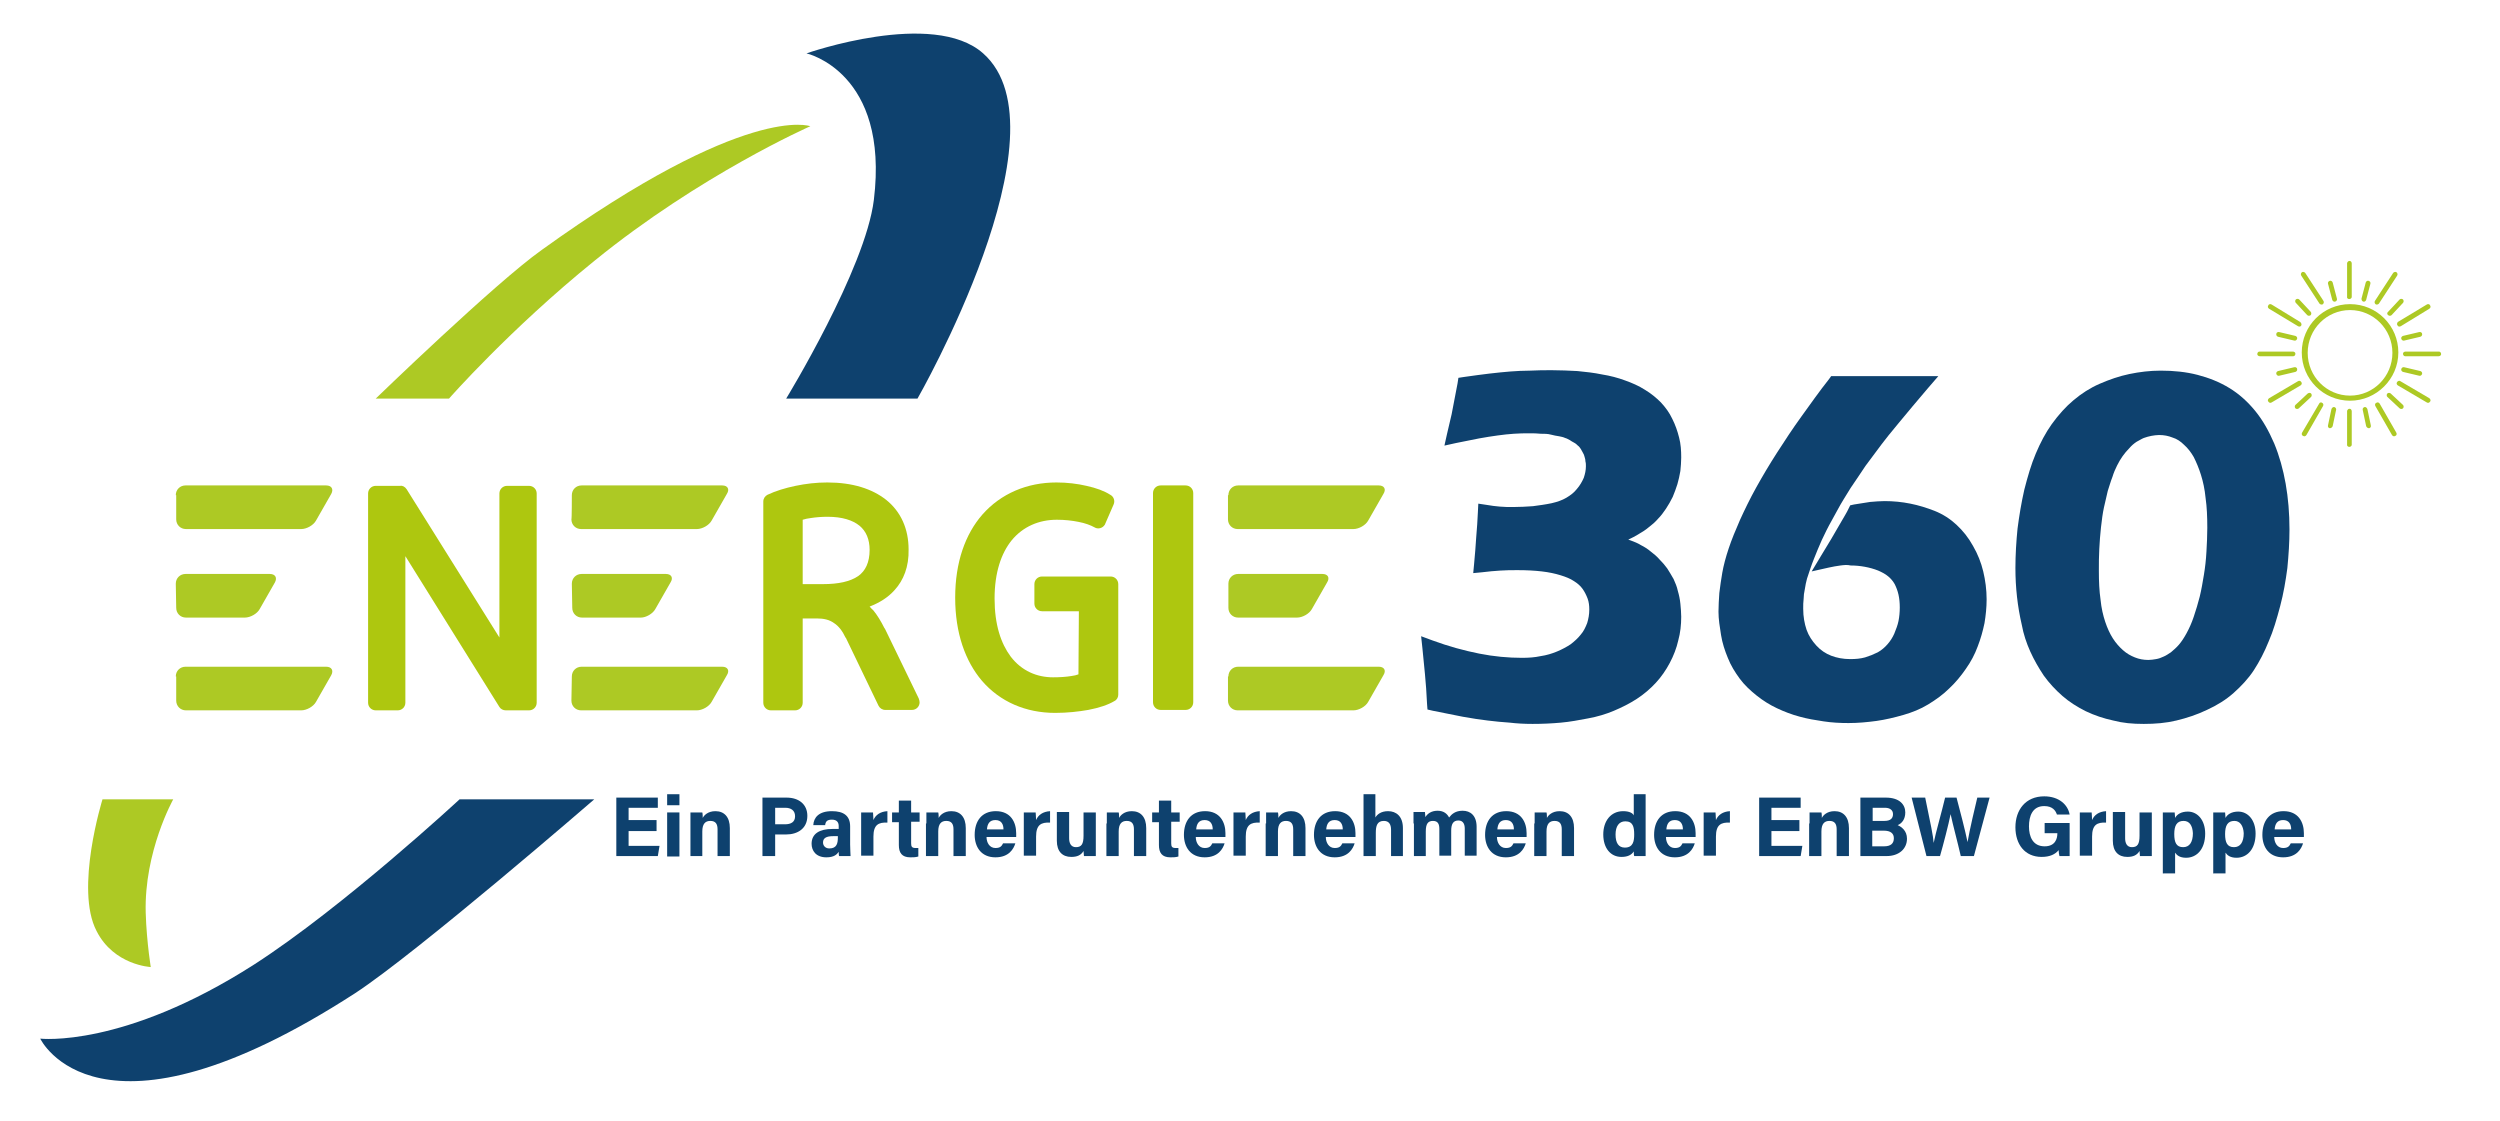 <?xml version="1.0" encoding="utf-8"?>
<!-- Generator: Adobe Illustrator 27.5.0, SVG Export Plug-In . SVG Version: 6.00 Build 0)  -->
<svg version="1.1" id="Ebene_1" xmlns="http://www.w3.org/2000/svg" xmlns:xlink="http://www.w3.org/1999/xlink" x="0px" y="0px"
	 viewBox="0 0 590.2 264.7" style="enable-background:new 0 0 590.2 264.7;" xml:space="preserve">
<style type="text/css">
	.st0{fill-rule:evenodd;clip-rule:evenodd;fill:#0E416E;}
	.st1{fill:#AEC70F;}
	.st2{fill:#C7D333;}
	.st3{fill-rule:evenodd;clip-rule:evenodd;fill:#309FDA;}
	.st4{fill:#0E416E;}
	.st5{fill:#ADC924;}
	.st6{enable-background:new    ;}
</style>
<path class="st0" d="M517.9,107.9c-0.7-1.2-1.4-2.1-2.3-2.9c-0.8-0.8-1.7-1.4-2.7-1.7c-1-0.4-2-0.6-3.2-0.6c-0.6,0-1.2,0.1-1.8,0.2
	c-0.6,0.1-1.2,0.3-1.8,0.5c-0.5,0.2-1.1,0.6-1.7,0.9c-0.6,0.4-1.2,0.9-1.7,1.5l0,0c-0.6,0.6-1.1,1.2-1.6,1.9l0,0
	c-0.5,0.7-0.9,1.4-1.3,2.2c-0.4,0.8-0.8,1.7-1.1,2.7c-0.4,1-0.7,2.1-1.1,3.3c-0.3,1.2-0.6,2.5-0.9,3.9c-0.3,1.4-0.5,2.9-0.7,4.7
	c-0.2,1.7-0.3,3.4-0.4,5.1c-0.1,1.7-0.1,3.4-0.1,5.2c0,2.5,0.1,4.7,0.4,6.8c0.2,2,0.6,3.7,1.1,5.2c0.5,1.5,1.1,2.8,1.8,3.9
	c0.7,1.1,1.5,2,2.4,2.8l0,0c0.9,0.8,1.8,1.3,2.8,1.7c1,0.4,2,0.6,3.2,0.6c0.6,0,1.2-0.1,1.8-0.2c0.6-0.1,1.2-0.3,1.8-0.6
	c0.5-0.2,1.1-0.6,1.7-1c0.6-0.5,1.3-1.1,1.9-1.8c0.6-0.7,1.2-1.6,1.8-2.7c0.6-1.1,1.2-2.4,1.7-3.9c0.5-1.5,1-3.1,1.4-4.7
	c0.4-1.6,0.7-3.4,1-5.2c0.3-1.8,0.5-3.6,0.6-5.5c0.1-1.8,0.2-3.7,0.2-5.6c0-2.6-0.1-4.9-0.4-7c-0.2-2.1-0.6-3.9-1.1-5.5
	C519.1,110.5,518.5,109.1,517.9,107.9 M489.5,94.5c1.9-1.6,3.9-2.9,6.2-3.9c2.3-1,4.6-1.8,7-2.3l0,0c2.4-0.5,4.9-0.8,7.4-0.8
	c3.1,0,6,0.3,8.7,1c2.7,0.7,5.2,1.7,7.5,3.1c2.3,1.4,4.3,3.2,6.1,5.4c1.8,2.2,3.2,4.7,4.5,7.7c1.2,2.9,2.1,6.1,2.7,9.5
	c0.6,3.4,0.9,7,0.9,10.8c0,3-0.2,6-0.5,9.1c-0.4,3-0.9,6-1.7,9c-0.8,3-1.6,5.8-2.7,8.3c-1,2.5-2.2,4.8-3.5,6.8c-1.3,2-3,3.8-4.8,5.4
	c-1.8,1.6-3.9,2.9-6.3,4c-2.3,1.1-4.7,1.9-7.2,2.5c-2.5,0.6-5,0.8-7.7,0.8s-4.9-0.2-7.2-0.8c-2.3-0.5-4.4-1.2-6.5-2.2
	c-2-1-3.9-2.2-5.5-3.6c-1.6-1.4-3.1-3-4.4-4.8c-1.2-1.8-2.3-3.7-3.2-5.7c-0.9-2-1.6-4.1-2-6.3l0,0c-1-4.3-1.5-8.8-1.5-13.4
	c0-3.1,0.2-6.3,0.5-9.3c0.4-3.1,0.9-6.1,1.6-9.2c0.8-3.1,1.6-5.9,2.7-8.5c1.1-2.6,2.3-4.9,3.8-7C486,97.9,487.7,96,489.5,94.5"/>
<path class="st0" d="M434.5,133.5c-0.9,0.1-1.8,0.3-2.8,0.5l-4,0.9l2.1-3.5c1.9-3.1,3.4-5.6,4.4-7.4c1.1-1.9,1.9-3.2,2.2-3.9
	l0.4-0.8l0.9-0.2c1.4-0.2,2.6-0.4,3.8-0.6c1.2-0.1,2.4-0.2,3.4-0.2c2.1,0,4.1,0.2,6.1,0.6c2,0.4,3.9,1,5.7,1.7
	c2,0.8,3.7,1.9,5.2,3.3c1.5,1.4,2.8,3,3.9,5c1.1,1.9,1.9,3.9,2.4,6c0.5,2.1,0.8,4.3,0.8,6.6c0,1.9-0.2,3.8-0.5,5.6
	c-0.4,1.9-0.9,3.7-1.6,5.5c-0.7,1.9-1.6,3.6-2.8,5.3c-1.1,1.6-2.4,3.2-3.9,4.6c-1.5,1.5-3.2,2.7-5,3.8s-3.8,1.9-5.9,2.5
	c-2.1,0.6-4.2,1.1-6.3,1.4c-2.2,0.3-4.4,0.5-6.6,0.5c-2,0-3.9-0.1-5.9-0.4s-3.8-0.6-5.6-1.1l0,0c-1.9-0.5-3.7-1.2-5.4-2
	c-1.7-0.8-3.3-1.8-4.8-3l0,0c-1.5-1.2-2.9-2.5-4-4c-1.1-1.5-2.1-3.1-2.8-4.9c-0.7-1.7-1.3-3.5-1.6-5.4s-0.6-3.7-0.6-5.5
	c0-1.4,0.1-2.8,0.2-4.4c0.2-1.6,0.4-3.1,0.7-4.8c0.3-1.7,0.8-3.6,1.5-5.7c0.7-2.1,1.6-4.3,2.7-6.8c1.1-2.4,2.3-4.9,3.8-7.6
	c1.5-2.7,3.1-5.4,4.9-8.2c1.8-2.8,3.7-5.7,5.8-8.6c2.1-2.9,4.2-5.9,6.5-8.8l0.5-0.7h25.3l-2.5,2.9c-2.5,2.9-4.8,5.7-6.8,8.1
	c-1.9,2.3-3.3,4-4.1,5.1c-1.3,1.7-2.5,3.4-3.8,5.1c-1.1,1.7-2.3,3.4-3.5,5.2c-1.1,1.8-2.2,3.5-3.1,5.2c-0.9,1.7-1.8,3.2-2.6,4.8
	c-0.8,1.6-1.5,3.1-2.1,4.6c-0.6,1.5-1.2,2.9-1.7,4.4l0,0c-0.3,0.8-0.5,1.6-0.8,2.4c-0.2,0.8-0.4,1.6-0.5,2.4l0,0
	c-0.2,0.9-0.3,1.7-0.3,2.4l0,0c-0.1,0.7-0.1,1.5-0.1,2.3c0,1.9,0.3,3.5,0.8,5c0.5,1.4,1.3,2.6,2.3,3.7c1,1.1,2.2,1.9,3.5,2.4
	c1.3,0.5,2.8,0.8,4.5,0.8c1.3,0,2.4-0.1,3.5-0.4c1-0.3,2-0.7,3-1.2l0,0c0.9-0.5,1.7-1.2,2.3-1.9c0.7-0.8,1.2-1.6,1.6-2.5
	c0.4-1,0.8-2,1-3s0.3-2.1,0.3-3.2s-0.1-2.1-0.3-3c-0.2-0.9-0.5-1.7-0.9-2.5c-0.4-0.7-0.9-1.3-1.5-1.8c-0.7-0.6-1.5-1-2.4-1.4
	c-1-0.4-2.1-0.7-3.2-0.9c-1.1-0.2-2.2-0.3-3.3-0.3C436.1,133.3,435.3,133.4,434.5,133.5"/>
<path class="st0" d="M356.4,170.6c-1.7-0.1-3.5-0.3-5.2-0.5c-1.7-0.2-3.7-0.5-5.9-0.9c-2.1-0.4-4.5-0.9-7-1.4l-1.3-0.3l-0.1-1.3
	c-0.1-2.5-0.3-4.9-0.5-7.1c-0.2-2.2-0.4-4.2-0.6-6.1l-0.3-2.8l2.7,1c3.8,1.4,7.5,2.4,11,3.1c3.5,0.7,6.9,1,10.1,1
	c1.6,0,3-0.1,4.4-0.4c1.4-0.2,2.7-0.6,3.9-1.1c1.2-0.5,2.3-1.1,3.2-1.7c0.9-0.7,1.7-1.4,2.4-2.3c0.7-0.8,1.1-1.7,1.5-2.7
	c0.3-1,0.5-2,0.5-3.2c0-0.9-0.1-1.8-0.4-2.6c-0.3-0.8-0.7-1.6-1.2-2.3c-0.5-0.7-1.2-1.3-2-1.8c-0.9-0.6-1.9-1-3.2-1.4l0,0
	c-1.3-0.4-2.7-0.7-4.4-0.9c-1.7-0.2-3.6-0.3-5.7-0.3c-1.4,0-2.8,0-4.1,0.1c-1.4,0.1-2.8,0.2-4.3,0.4l-2.1,0.2l0.2-2.1
	c0.2-2.3,0.4-4.4,0.5-6.3c0.2-2.1,0.3-4.1,0.4-6l0.1-2l2,0.3c1,0.2,2.1,0.3,3.1,0.4c1,0.1,2.1,0.1,3.1,0.1c1.6,0,3.2-0.1,4.7-0.2
	c1.5-0.2,3-0.4,4.4-0.7c1.3-0.3,2.5-0.7,3.5-1.3c1-0.6,1.8-1.2,2.5-2.1c0.7-0.8,1.2-1.7,1.6-2.6c0.3-0.9,0.5-1.8,0.5-2.7
	c0-0.4,0-0.8-0.1-1.1c0-0.4-0.1-0.8-0.2-1.1c-0.1-0.4-0.2-0.7-0.4-1c-0.2-0.3-0.3-0.6-0.5-0.9c-0.2-0.3-0.4-0.6-0.7-0.8
	c-0.2-0.2-0.5-0.5-0.9-0.7s-0.7-0.4-1-0.6c-0.4-0.2-0.7-0.4-1.1-0.5l0,0c-0.4-0.2-0.9-0.3-1.4-0.4c-0.6-0.1-1.3-0.2-2-0.4
	s-1.6-0.2-2.4-0.2c-0.8-0.1-1.6-0.1-2.6-0.1c-1.2,0-2.5,0-3.7,0.1c-1.2,0.1-2.5,0.2-3.8,0.4c-1.4,0.2-2.8,0.4-4.4,0.7
	c-1.6,0.3-3.4,0.7-5.5,1.1l-2.7,0.6l0.6-2.7l1.1-4.7l1.4-7.3l0.2-1.3l1.3-0.2c2.2-0.3,4.2-0.6,6-0.8c1.9-0.2,3.5-0.4,5-0.5
	c1.4-0.1,3-0.2,4.7-0.2c1.7-0.1,3.4-0.1,5.1-0.1c2,0,4,0.1,6,0.2c2,0.2,3.9,0.4,5.8,0.8c1.9,0.3,3.8,0.8,5.4,1.4
	c1.7,0.6,3.3,1.3,4.7,2.2c1.5,0.9,2.7,1.9,3.8,3c1.1,1.2,2,2.4,2.7,3.9l0,0c0.7,1.4,1.2,2.8,1.6,4.4c0.4,1.5,0.5,3.1,0.5,4.7
	c0,1.1-0.1,2.1-0.2,3.2l0,0c-0.2,1.1-0.4,2.1-0.7,3.1l0,0c-0.3,1-0.7,2-1.1,3c-0.5,1-1,1.9-1.6,2.8c-0.6,0.9-1.2,1.7-1.9,2.4
	c-0.7,0.8-1.4,1.4-2.2,2c-0.7,0.6-1.5,1.1-2.2,1.5c-0.8,0.5-1.5,0.9-2.2,1.2l-0.4,0.2c0.2,0.1,0.4,0.1,0.6,0.2
	c0.8,0.3,1.6,0.6,2.4,1.1c0.8,0.4,1.6,0.9,2.3,1.5c0.8,0.6,1.5,1.2,2.1,1.9c0.7,0.7,1.3,1.4,1.8,2.1c0.5,0.8,1,1.6,1.5,2.5
	c0.4,0.9,0.8,1.8,1,2.8c0.3,1,0.5,2,0.6,3c0.1,1.1,0.2,2.1,0.2,3.1c0,1.9-0.2,3.8-0.7,5.6c-0.4,1.8-1.1,3.6-2,5.3
	c-0.9,1.7-2,3.3-3.3,4.7c-1.3,1.4-2.8,2.7-4.5,3.8c-1.7,1.1-3.5,2-5.4,2.8c-1.9,0.8-3.9,1.4-6.1,1.8c-2.1,0.4-4.2,0.8-6.4,1
	c-2.2,0.2-4.4,0.3-6.7,0.3C359.8,170.9,358.1,170.8,356.4,170.6"/>
<path class="st1" d="M96,115.5l21.9,35v-34c0-1,0.8-1.8,1.8-1.8h5.2c1,0,1.8,0.8,1.8,1.8v49.4c0,1-0.8,1.8-1.8,1.8h-5.5
	c-0.6,0-1.2-0.3-1.5-0.8l-22.2-35.6v34.6c0,1-0.8,1.8-1.8,1.8h-5.2c-1,0-1.8-0.8-1.8-1.8v-49.4c0-1,0.8-1.8,1.8-1.8h5.8
	C95,114.6,95.6,114.9,96,115.5"/>
<path class="st1" d="M211.2,139.3c-1.6,1.8-3.6,3-5.9,3.9c0.3,0.3,0.5,0.6,0.8,0.8c1,1.2,1.9,2.7,2.7,4.3l0.1,0.1l8,16.5
	c0.1,0.3,0.2,0.6,0.2,0.9c0,1-0.8,1.8-1.8,1.8H209c-0.7,0-1.3-0.4-1.6-1l-7.7-16l-0.1-0.1c-0.7-1.5-1.6-2.7-2.7-3.4
	c-1.1-0.8-2.4-1.1-4.1-1.1h-3.3v19.9c0,1-0.8,1.8-1.8,1.8h-5.7c-1,0-1.8-0.8-1.8-1.8v-47.5l0,0c0-0.7,0.4-1.3,1-1.6
	c1.9-0.9,4.2-1.6,6.6-2.1c2.4-0.5,4.9-0.8,7.5-0.8c6,0,10.6,1.5,13.9,4.1c3.5,2.8,5.3,6.9,5.3,11.7
	C214.6,133.8,213.3,137,211.2,139.3 M189.6,137.9h4.7c3.6,0,6.4-0.6,8.3-1.9c1.7-1.2,2.7-3.2,2.7-6.2c0-2.4-0.8-4.4-2.4-5.7
	c-1.6-1.3-4.1-2.1-7.5-2.1c-1.4,0-2.7,0.1-4,0.3c-0.7,0.1-1.3,0.2-1.9,0.4V137.9z"/>
<path class="st1" d="M254.7,144.3h-8.7c-1,0-1.8-0.8-1.8-1.8v-4.6c0-1,0.8-1.8,1.8-1.8h16.2c1,0,1.8,0.8,1.8,1.8v26.1l0,0
	c0,0.6-0.3,1.2-0.9,1.5c-1.5,0.9-3.6,1.6-6.2,2.1c-2.3,0.4-4.9,0.7-7.8,0.7c-6.9,0-13-2.6-17.3-7.6c-3.9-4.6-6.3-11.2-6.3-19.6
	s2.4-15,6.4-19.6c4.4-5,10.6-7.6,17.5-7.6c2.5,0,5,0.3,7.1,0.8c2.3,0.5,4.2,1.2,5.6,2.1c0.8,0.4,1.2,1.4,0.8,2.3l-2,4.6l0,0
	c0,0,0,0.1-0.1,0.2c-0.5,0.8-1.6,1.1-2.4,0.6c-0.9-0.5-2.2-1-3.8-1.3c-1.5-0.3-3.2-0.5-5.1-0.5c-4.2,0-8,1.6-10.7,4.9
	c-2.4,3-4,7.5-4,13.7s1.5,10.6,3.8,13.7c2.6,3.4,6.2,4.9,10,4.9c1.6,0,3.1-0.1,4.3-0.3c0.7-0.1,1.2-0.2,1.7-0.4L254.7,144.3
	L254.7,144.3L254.7,144.3z"/>
<path class="st1" d="M279.9,167.6H274c-1,0-1.8-0.8-1.8-1.8v-49.4c0-1,0.8-1.8,1.8-1.8h5.9c1,0,1.8,0.8,1.8,1.8v49.4
	C281.7,166.8,280.9,167.6,279.9,167.6"/>
<path class="st2" d="M544.8,62.8c0,0.2,0,0.4,0,0.7v0.1C544.8,63.3,544.8,63.1,544.8,62.8L544.8,62.8L544.8,62.8z"/>
<path class="st3" d="M544.8,62.8L544.8,62.8L544.8,62.8L544.8,62.8L544.8,62.8L544.8,62.8z"/>
<path class="st4" d="M140.3,188.7h-31.8c0,0-27.4,25.4-48.5,39c-30.9,19.8-50.5,17.5-50.5,17.5s13.5,28.6,74.3-10.7
	C98.5,224.9,140.3,188.7,140.3,188.7"/>
<path class="st4" d="M185.6,94.1h31c0,0,36.2-63.2,15.5-81.5c-11.8-10.5-41.7,0-41.7,0S210,17,206.3,47.2
	C204.3,63.5,185.6,94.1,185.6,94.1"/>
<path class="st5" d="M24.2,188.7h16.7c0,0-6.9,12.3-6.5,26.8c0.2,7.1,1.4,14.2,1.2,12.8c0,0-8.7-0.4-12.8-8.5
	C17.6,209.9,24.2,188.7,24.2,188.7"/>
<path class="st5" d="M88.7,94.1H106c0,0,14.3-16.3,34.3-32.5c25.1-20.4,51-31.8,51-31.8s-14.9-5.7-63.4,29.2
	C116.9,66.8,88.7,94.1,88.7,94.1"/>
<path class="st5" d="M41.5,116.9c0-1.3,1-2.3,2.3-2.3h33.2c1.3,0,1.8,0.9,1.2,2l-3.6,6.3c-0.6,1.1-2.2,2-3.5,2H43.9
	c-1.3,0-2.3-1-2.3-2.3V116.9z"/>
<path class="st5" d="M41.5,159.7c0-1.3,1-2.3,2.3-2.3h33.2c1.3,0,1.8,0.9,1.2,2l-3.6,6.3c-0.6,1.1-2.2,2-3.5,2H43.9
	c-1.3,0-2.3-1-2.3-2.3V159.7L41.5,159.7z"/>
<path class="st5" d="M41.5,137.8c0-1.3,1-2.3,2.3-2.3h19.9c1.3,0,1.8,0.9,1.2,2l-3.6,6.3c-0.6,1.1-2.2,2-3.5,2H43.9
	c-1.3,0-2.3-1-2.3-2.3L41.5,137.8L41.5,137.8L41.5,137.8z"/>
<path class="st5" d="M135,116.9c0-1.3,1-2.3,2.3-2.3h33.2c1.3,0,1.8,0.9,1.1,2l-3.6,6.3c-0.6,1.1-2.2,2-3.5,2h-27.3
	c-1.3,0-2.3-1-2.3-2.3C135,122.6,135,116.9,135,116.9z"/>
<path class="st5" d="M135,159.7c0-1.3,1-2.3,2.3-2.3h33.2c1.3,0,1.8,0.9,1.1,2l-3.6,6.3c-0.6,1.1-2.2,2-3.5,2h-27.3
	c-1.3,0-2.3-1-2.3-2.3L135,159.7L135,159.7z"/>
<path class="st5" d="M135,137.8c0-1.3,1-2.3,2.3-2.3h19.9c1.3,0,1.8,0.9,1.1,2l-3.6,6.3c-0.6,1.1-2.2,2-3.4,2h-13.9
	c-1.3,0-2.3-1-2.3-2.3L135,137.8L135,137.8L135,137.8z"/>
<path class="st5" d="M290,116.9c0-1.3,1-2.3,2.3-2.3h33.2c1.3,0,1.8,0.9,1.1,2l-3.6,6.3c-0.6,1.1-2.2,2-3.5,2h-27.3
	c-1.3,0-2.3-1-2.3-2.3V116.9z"/>
<path class="st5" d="M290,159.7c0-1.3,1-2.3,2.3-2.3h33.2c1.3,0,1.8,0.9,1.1,2l-3.6,6.3c-0.6,1.1-2.2,2-3.5,2h-27.3
	c-1.3,0-2.3-1-2.3-2.3V159.7L290,159.7z"/>
<path class="st5" d="M290,137.8c0-1.3,1-2.3,2.3-2.3h19.9c1.3,0,1.8,0.9,1.1,2l-3.6,6.3c-0.6,1.1-2.2,2-3.5,2h-13.9
	c-1.3,0-2.3-1-2.3-2.3L290,137.8L290,137.8z"/>
<path class="st5" d="M554.8,94.6c-6.3,0-11.4-5.1-11.4-11.4s5.1-11.4,11.4-11.4s11.4,5.1,11.4,11.4S561,94.6,554.8,94.6 M554.8,73.2
	c-5.5,0-10,4.5-10,10.1s4.5,10.1,10,10.1s10-4.5,10-10.1S560.3,73.2,554.8,73.2"/>
<path class="st5" d="M557.9,71.2c0.3,0.1,0.6-0.1,0.7-0.4l1-3.8c0.1-0.3-0.1-0.6-0.4-0.7c-0.3-0.1-0.6,0.1-0.7,0.4l-1,3.8
	C557.5,70.8,557.6,71.1,557.9,71.2"/>
<path class="st5" d="M563.8,74.4c0.2,0.2,0.6,0.2,0.8,0l2.7-2.9c0.2-0.2,0.2-0.6,0-0.8s-0.6-0.2-0.8,0l-2.7,2.9
	C563.5,73.8,563.5,74.2,563.8,74.4"/>
<path class="st5" d="M566.9,80c0.1,0.3,0.4,0.5,0.7,0.4l3.8-0.9c0.3-0.1,0.5-0.4,0.4-0.7c0-0.3-0.4-0.5-0.7-0.4l-3.8,0.9
	C567,79.4,566.8,79.7,566.9,80"/>
<path class="st5" d="M566.9,87.1c-0.1,0.3,0.1,0.6,0.4,0.7l3.8,0.9c0.3,0.1,0.6-0.1,0.7-0.4c0.1-0.3-0.1-0.6-0.4-0.7l-3.8-0.9
	C567.3,86.6,567,86.8,566.9,87.1"/>
<path class="st5" d="M563.6,92.9c-0.2,0.2-0.2,0.6,0,0.8l2.9,2.7c0.2,0.2,0.6,0.2,0.8,0c0.2-0.2,0.2-0.6,0-0.8l-2.9-2.7
	C564.2,92.7,563.8,92.7,563.6,92.9"/>
<path class="st5" d="M558.2,96.1c-0.3,0.1-0.5,0.4-0.4,0.7l0.8,3.8c0.1,0.3,0.4,0.5,0.7,0.5c0.3-0.1,0.5-0.3,0.4-0.7l-0.8-3.8
	C558.8,96.3,558.5,96,558.2,96.1"/>
<path class="st5" d="M554.6,70.6c0.3,0,0.6-0.2,0.6-0.5l0-7.9c0-0.3-0.2-0.6-0.5-0.6s-0.5,0.2-0.6,0.5l0,7.9
	C554,70.4,554.3,70.6,554.6,70.6"/>
<path class="st5" d="M554.6,105.5c0.3,0,0.6-0.2,0.6-0.5l0-7.9c0-0.3-0.2-0.6-0.5-0.6c-0.3,0-0.5,0.2-0.6,0.5l0,7.9
	C554,105.2,554.3,105.5,554.6,105.5"/>
<path class="st5" d="M560.8,71.8c0.2,0.2,0.6,0.1,0.8-0.1l4.3-6.6c0.2-0.3,0.1-0.6-0.1-0.8c-0.2-0.2-0.6-0.1-0.8,0.1l-4.3,6.6
	C560.5,71.3,560.6,71.6,560.8,71.8"/>
<path class="st5" d="M566,76.8c0.1,0.3,0.5,0.4,0.8,0.2l6.7-4.1c0.3-0.2,0.4-0.5,0.2-0.8c-0.1-0.3-0.5-0.4-0.8-0.2l-6.8,4.1
	C565.9,76.2,565.8,76.6,566,76.8"/>
<path class="st5" d="M567.3,83.5c0,0.3,0.2,0.6,0.5,0.6h7.9c0.3,0,0.6-0.2,0.6-0.5c0-0.3-0.2-0.6-0.5-0.6h-7.9
	C567.6,83,567.3,83.2,567.3,83.5"/>
<path class="st5" d="M565.9,90.2c-0.2,0.3-0.1,0.6,0.2,0.8l6.8,4c0.3,0.2,0.6,0.1,0.8-0.2c0.2-0.2,0.1-0.6-0.2-0.8l-6.8-4
	C566.5,89.8,566.1,89.9,565.9,90.2"/>
<path class="st5" d="M561,95.1c-0.3,0.1-0.4,0.5-0.2,0.8l3.9,6.8c0.2,0.3,0.5,0.4,0.8,0.2c0.3-0.1,0.4-0.5,0.2-0.8l-3.9-6.8
	C561.6,95,561.3,94.9,561,95.1"/>
<path class="st5" d="M551.3,71.2c-0.3,0.1-0.6-0.1-0.7-0.4l-1-3.8c-0.1-0.3,0.1-0.6,0.4-0.7c0.3-0.1,0.6,0.1,0.7,0.4l1,3.8
	C551.8,70.8,551.6,71.1,551.3,71.2"/>
<path class="st5" d="M545.5,74.4c-0.2,0.2-0.6,0.2-0.8,0l-2.7-2.9c-0.2-0.2-0.2-0.6,0-0.8s0.6-0.2,0.8,0l2.7,2.9
	C545.7,73.8,545.7,74.2,545.5,74.4"/>
<path class="st5" d="M542.3,80c-0.1,0.3-0.4,0.5-0.7,0.4l-3.8-0.9c-0.3-0.1-0.5-0.4-0.4-0.7c0-0.3,0.4-0.5,0.7-0.4l3.8,0.9
	C542.2,79.4,542.4,79.7,542.3,80"/>
<path class="st5" d="M542.3,87.1c0.1,0.3-0.1,0.6-0.4,0.7l-3.8,0.9c-0.3,0.1-0.6-0.1-0.7-0.4c-0.1-0.3,0.1-0.6,0.4-0.7l3.8-0.9
	C541.9,86.6,542.3,86.8,542.3,87.1"/>
<path class="st5" d="M545.6,92.9c0.2,0.2,0.2,0.6,0,0.8l-2.9,2.7c-0.2,0.2-0.6,0.2-0.8,0c-0.2-0.2-0.2-0.6,0-0.8l2.9-2.7
	C545.1,92.7,545.4,92.7,545.6,92.9"/>
<path class="st5" d="M551.1,96.1c0.3,0.1,0.5,0.4,0.4,0.7l-0.8,3.8c-0.1,0.3-0.4,0.5-0.7,0.5c-0.3-0.1-0.5-0.3-0.4-0.7l0.8-3.8
	C550.5,96.3,550.8,96,551.1,96.1"/>
<path class="st5" d="M548.4,71.8c-0.2,0.2-0.6,0.1-0.8-0.1l-4.3-6.6c-0.2-0.3-0.1-0.6,0.1-0.8c0.2-0.2,0.6-0.1,0.8,0.1l4.3,6.6
	C548.7,71.3,548.6,71.6,548.4,71.8"/>
<path class="st5" d="M543.3,76.8c-0.1,0.3-0.5,0.4-0.8,0.2l-6.8-4.1c-0.3-0.2-0.4-0.5-0.2-0.8c0.1-0.3,0.5-0.4,0.8-0.2l6.7,4.1
	C543.3,76.2,543.4,76.6,543.3,76.8"/>
<path class="st5" d="M541.9,83.5c0,0.3-0.2,0.6-0.5,0.6h-7.9c-0.3,0-0.6-0.2-0.6-0.5c0-0.3,0.2-0.6,0.5-0.6h7.9
	C541.6,83,541.9,83.2,541.9,83.5"/>
<path class="st5" d="M543.3,90.2c0.2,0.3,0.1,0.6-0.2,0.8l-6.8,4c-0.3,0.2-0.6,0.1-0.8-0.2c-0.2-0.2-0.1-0.6,0.2-0.8l6.8-4
	C542.8,89.8,543.1,89.9,543.3,90.2"/>
<path class="st5" d="M548.2,95.1c0.3,0.1,0.4,0.5,0.2,0.8l-3.9,6.8c-0.2,0.3-0.5,0.4-0.8,0.2c-0.3-0.1-0.4-0.5-0.2-0.8l4-6.8
	C547.6,95,548,94.9,548.2,95.1"/>
<g class="st6">
	<path class="st4" d="M155,196.2h-6.6v3.5h7.3l-0.4,2.4h-9.8v-13.8h9.8v2.4h-6.9v2.9h6.6V196.2z"/>
</g>
<g class="st6">
	<path class="st4" d="M157.5,190.1v-2.6h2.9v2.6H157.5z M157.5,191.8h2.9v10.4h-2.9V191.8z"/>
	<path class="st4" d="M163,194.4c0-0.9,0-1.8,0-2.6h2.8c0.1,0.3,0.1,1,0.1,1.3c0.3-0.6,1.2-1.6,3-1.6c2.1,0,3.4,1.4,3.4,4v6.6h-2.9
		v-6.3c0-1.2-0.4-2-1.7-2c-1.2,0-1.9,0.7-1.9,2.5v5.8H163V194.4z"/>
</g>
<g class="st6">
	<path class="st4" d="M180,188.3h5.7c2.9,0,4.9,1.6,4.9,4.3c0,3-2.3,4.4-5,4.4H183v5.1h-3V188.3z M183,194.6h2.3
		c1.4,0,2.4-0.5,2.4-1.9c0-1.4-1-2-2.3-2H183V194.6z"/>
</g>
<g class="st6">
	<path class="st4" d="M200.7,199.4c0,1,0.1,2.4,0.1,2.7h-2.7c-0.1-0.2-0.1-0.8-0.1-1c-0.4,0.6-1.1,1.3-2.9,1.3
		c-2.5,0-3.5-1.6-3.5-3.2c0-2.4,1.9-3.5,4.9-3.5h1.5V195c0-0.7-0.3-1.5-1.6-1.5c-1.2,0-1.5,0.5-1.6,1.3H192c0.1-1.8,1.3-3.3,4.4-3.3
		c2.8,0,4.3,1.1,4.3,3.6V199.4z M197.9,197.4h-1.2c-1.7,0-2.4,0.5-2.4,1.5c0,0.7,0.5,1.4,1.5,1.4c1.8,0,2-1.3,2-2.6V197.4z"/>
</g>
<g class="st6">
	<path class="st4" d="M203.3,194.6c0-1,0-1.9,0-2.8h2.8c0,0.2,0.1,1.3,0.1,1.8c0.5-1.2,1.6-2,3.3-2.1v2.7c-2.1-0.1-3.3,0.5-3.3,3.3
		v4.5h-2.9V194.6z"/>
</g>
<g class="st6">
	<path class="st4" d="M210.6,191.8h1.6v-2.8h2.9v2.8h2v2.2h-2v5.1c0,0.8,0.2,1.1,1.1,1.1c0.2,0,0.4,0,0.6,0v2
		c-0.6,0.2-1.3,0.2-1.9,0.2c-2,0-2.7-1.1-2.7-2.9v-5.4h-1.6V191.8z"/>
</g>
<g class="st6">
	<path class="st4" d="M218.7,194.4c0-0.9,0-1.8,0-2.6h2.8c0.1,0.3,0.1,1,0.1,1.3c0.3-0.6,1.2-1.6,3-1.6c2.1,0,3.4,1.4,3.4,4v6.6
		h-2.9v-6.3c0-1.2-0.4-2-1.7-2c-1.2,0-1.9,0.7-1.9,2.5v5.8h-2.9V194.4z"/>
</g>
<g class="st6">
	<path class="st4" d="M232.9,197.6c0,1.3,0.7,2.6,2.1,2.6c1.2,0,1.5-0.5,1.8-1.1h2.9c-0.4,1.3-1.5,3.3-4.7,3.3
		c-3.4,0-4.9-2.5-4.9-5.3c0-3.3,1.7-5.6,5-5.6c3.5,0,4.8,2.6,4.8,5.2c0,0.4,0,0.6,0,0.9H232.9z M236.9,195.8c0-1.2-0.5-2.2-1.9-2.2
		c-1.4,0-1.9,0.9-2,2.2H236.9z"/>
</g>
<g class="st6">
	<path class="st4" d="M241.7,194.6c0-1,0-1.9,0-2.8h2.8c0,0.2,0.1,1.3,0.1,1.8c0.5-1.2,1.6-2,3.3-2.1v2.7c-2.1-0.1-3.3,0.5-3.3,3.3
		v4.5h-2.9V194.6z"/>
</g>
<g class="st6">
	<path class="st4" d="M258.7,199.1c0,1,0,2.1,0,3h-2.8c0-0.3-0.1-0.8-0.1-1.2c-0.6,1-1.5,1.4-2.9,1.4c-2.1,0-3.4-1.3-3.4-3.8v-6.8
		h2.9v6.2c0,1.1,0.4,2.1,1.6,2.1c1.3,0,1.8-0.7,1.8-2.7v-5.5h2.9V199.1z"/>
</g>
<g class="st6">
	<path class="st4" d="M261.3,194.4c0-0.9,0-1.8,0-2.6h2.8c0.1,0.3,0.1,1,0.1,1.3c0.3-0.6,1.2-1.6,3-1.6c2.1,0,3.4,1.4,3.4,4v6.6
		h-2.9v-6.3c0-1.2-0.4-2-1.7-2c-1.2,0-1.9,0.7-1.9,2.5v5.8h-2.9V194.4z"/>
	<path class="st4" d="M272,191.8h1.6v-2.8h2.9v2.8h2v2.2h-2v5.1c0,0.8,0.2,1.1,1.1,1.1c0.2,0,0.4,0,0.6,0v2
		c-0.6,0.2-1.3,0.2-1.9,0.2c-2,0-2.7-1.1-2.7-2.9v-5.4H272V191.8z"/>
</g>
<g class="st6">
	<path class="st4" d="M282.3,197.6c0,1.3,0.7,2.6,2.1,2.6c1.2,0,1.5-0.5,1.8-1.1h2.9c-0.4,1.3-1.5,3.3-4.7,3.3
		c-3.4,0-4.9-2.5-4.9-5.3c0-3.3,1.7-5.6,5-5.6c3.5,0,4.8,2.6,4.8,5.2c0,0.4,0,0.6,0,0.9H282.3z M286.3,195.8c0-1.2-0.5-2.2-1.9-2.2
		c-1.4,0-1.9,0.9-2,2.2H286.3z"/>
</g>
<g class="st6">
	<path class="st4" d="M291.2,194.6c0-1,0-1.9,0-2.8h2.8c0,0.2,0.1,1.3,0.1,1.8c0.5-1.2,1.6-2,3.3-2.1v2.7c-2.1-0.1-3.3,0.5-3.3,3.3
		v4.5h-2.9V194.6z"/>
</g>
<g class="st6">
	<path class="st4" d="M298.9,194.4c0-0.9,0-1.8,0-2.6h2.8c0.1,0.3,0.1,1,0.1,1.3c0.3-0.6,1.2-1.6,3-1.6c2.1,0,3.4,1.4,3.4,4v6.6
		h-2.9v-6.3c0-1.2-0.4-2-1.7-2c-1.2,0-1.9,0.7-1.9,2.5v5.8h-2.9V194.4z"/>
	<path class="st4" d="M313,197.6c0,1.3,0.7,2.6,2.1,2.6c1.2,0,1.5-0.5,1.8-1.1h2.9c-0.4,1.3-1.5,3.3-4.7,3.3c-3.4,0-4.9-2.5-4.9-5.3
		c0-3.3,1.7-5.6,5-5.6c3.5,0,4.8,2.6,4.8,5.2c0,0.4,0,0.6,0,0.9H313z M317,195.8c0-1.2-0.5-2.2-1.9-2.2c-1.4,0-1.9,0.9-2,2.2H317z"
		/>
	<path class="st4" d="M324.7,187.5v5.5c0.4-0.7,1.3-1.5,3-1.5c1.9,0,3.5,1.2,3.5,4v6.6h-2.8v-6.2c0-1.3-0.5-2.1-1.7-2.1
		c-1.6,0-1.9,1.2-1.9,2.8v5.5h-2.9v-14.6H324.7z"/>
	<path class="st4" d="M333.7,194.4c0-0.9,0-1.8,0-2.7h2.7c0,0.3,0.1,0.8,0.1,1.2c0.5-0.8,1.4-1.5,2.9-1.5c1.5,0,2.3,0.8,2.7,1.6
		c0.6-0.8,1.5-1.6,3.2-1.6c1.8,0,3.3,1.1,3.3,3.8v6.8h-2.8v-6.4c0-0.9-0.3-1.9-1.5-1.9c-1.2,0-1.7,0.8-1.7,2.4v5.9h-2.8v-6.3
		c0-1.1-0.3-1.9-1.5-1.9c-1.2,0-1.7,0.7-1.7,2.5v5.8h-2.8V194.4z"/>
</g>
<g class="st6">
	<path class="st4" d="M353.4,197.6c0,1.3,0.7,2.6,2.1,2.6c1.2,0,1.5-0.5,1.8-1.1h2.9c-0.4,1.3-1.5,3.3-4.7,3.3
		c-3.4,0-4.9-2.5-4.9-5.3c0-3.3,1.7-5.6,5-5.6c3.5,0,4.8,2.6,4.8,5.2c0,0.4,0,0.6,0,0.9H353.4z M357.4,195.8c0-1.2-0.5-2.2-1.9-2.2
		c-1.4,0-1.9,0.9-2,2.2H357.4z"/>
</g>
<g class="st6">
	<path class="st4" d="M362.3,194.4c0-0.9,0-1.8,0-2.6h2.8c0.1,0.3,0.1,1,0.1,1.3c0.3-0.6,1.2-1.6,3-1.6c2.1,0,3.4,1.4,3.4,4v6.6
		h-2.9v-6.3c0-1.2-0.4-2-1.7-2c-1.2,0-1.9,0.7-1.9,2.5v5.8h-2.9V194.4z"/>
	<path class="st4" d="M388.5,187.5v11.8c0,0.9,0,1.9,0,2.8h-2.7c-0.1-0.3-0.1-0.8-0.1-1.1c-0.5,0.8-1.4,1.3-2.9,1.3
		c-2.6,0-4.3-2.1-4.3-5.3c0-3.2,1.8-5.5,4.7-5.5c1.5,0,2.3,0.5,2.5,1v-5H388.5z M383.6,200.1c2,0,2.2-1.6,2.2-3.1
		c0-1.8-0.3-3.1-2.1-3.1c-1.5,0-2.3,1.2-2.3,3.1C381.4,199,382.1,200.1,383.6,200.1z"/>
</g>
<g class="st6">
	<path class="st4" d="M393.3,197.6c0,1.3,0.7,2.6,2.1,2.6c1.2,0,1.5-0.5,1.8-1.1h2.9c-0.4,1.3-1.5,3.3-4.7,3.3
		c-3.4,0-4.9-2.5-4.9-5.3c0-3.3,1.7-5.6,5-5.6c3.5,0,4.8,2.6,4.8,5.2c0,0.4,0,0.6,0,0.9H393.3z M397.3,195.8c0-1.2-0.5-2.2-1.9-2.2
		c-1.4,0-1.9,0.9-2,2.2H397.3z"/>
</g>
<g class="st6">
	<path class="st4" d="M402.2,194.6c0-1,0-1.9,0-2.8h2.8c0,0.2,0.1,1.3,0.1,1.8c0.5-1.2,1.6-2,3.3-2.1v2.7c-2.1-0.1-3.3,0.5-3.3,3.3
		v4.5h-2.9V194.6z"/>
</g>
<g class="st6">
	<path class="st4" d="M424.8,196.2h-6.6v3.5h7.3l-0.4,2.4h-9.8v-13.8h9.8v2.4h-6.9v2.9h6.6V196.2z"/>
</g>
<g class="st6">
	<path class="st4" d="M427.2,194.4c0-0.9,0-1.8,0-2.6h2.8c0.1,0.3,0.1,1,0.1,1.3c0.3-0.6,1.2-1.6,3-1.6c2.1,0,3.4,1.4,3.4,4v6.6
		h-2.9v-6.3c0-1.2-0.4-2-1.7-2c-1.2,0-1.9,0.7-1.9,2.5v5.8h-2.9V194.4z"/>
</g>
<g class="st6">
	<path class="st4" d="M439.2,188.3h6c3.3,0,4.6,1.7,4.6,3.5c0,1.6-0.8,2.6-1.8,3c0.9,0.4,2.2,1.3,2.2,3.2c0,2.4-1.9,4.1-4.8,4.1
		h-6.2V188.3z M444.9,193.8c1.4,0,2-0.6,2-1.6c0-1-0.8-1.5-1.9-1.5h-2.9v3.1H444.9z M442.1,199.8h2.7c1.6,0,2.3-0.7,2.3-1.9
		c0-1.1-0.7-1.8-2.4-1.8h-2.7V199.8z"/>
</g>
<g class="st6">
	<path class="st4" d="M454.8,202.1l-3.5-13.8h3.2c1.3,6.3,1.9,9.1,2,10.7h0c0.5-2.5,1.9-7.3,2.7-10.7h2.7c0.7,2.6,2.1,8,2.6,10.5h0
		c0.5-3,1.8-8.4,2.3-10.5h2.9l-3.7,13.8h-3.1c-0.7-3.1-1.9-7.5-2.4-9.9h0c-0.5,2.5-1.7,7.1-2.5,9.9H454.8z"/>
</g>
<g class="st6">
	<path class="st4" d="M488.4,202.1h-2.2c-0.1-0.4-0.2-0.9-0.2-1.4c-0.8,1-2.1,1.6-4,1.6c-4,0-6.2-3-6.2-7c0-4.1,2.4-7.3,6.8-7.3
		c3.5,0,5.6,2,6,4.3h-3c-0.3-0.9-1-2-3-2c-2.8,0-3.6,2.4-3.6,4.8c0,2.4,0.9,4.7,3.7,4.7c2.5,0,3-1.8,3-3v-0.1h-3v-2.4h5.9V202.1z"/>
</g>
<g class="st6">
	<path class="st4" d="M491,194.6c0-1,0-1.9,0-2.8h2.8c0,0.2,0.1,1.3,0.1,1.8c0.5-1.2,1.6-2,3.3-2.1v2.7c-2.1-0.1-3.3,0.5-3.3,3.3
		v4.5H491V194.6z"/>
</g>
<g class="st6">
	<path class="st4" d="M508,199.1c0,1,0,2.1,0,3h-2.8c0-0.3-0.1-0.8-0.1-1.2c-0.6,1-1.5,1.4-2.9,1.4c-2.1,0-3.4-1.3-3.4-3.8v-6.8h2.9
		v6.2c0,1.1,0.4,2.1,1.6,2.1c1.3,0,1.8-0.7,1.8-2.7v-5.5h2.9V199.1z"/>
	<path class="st4" d="M510.6,206.1v-11.8c0-0.8,0-1.7,0-2.5h2.8c0,0.3,0.1,0.9,0.1,1.3c0.4-0.8,1.4-1.5,3-1.5c2.3,0,4.1,2,4.1,5.2
		c0,3.7-2,5.7-4.5,5.7c-1.5,0-2.2-0.6-2.6-1.2v4.9H510.6z M515.5,193.8c-1.6,0-2.2,1.1-2.2,3.1c0,2,0.5,3.1,2.1,3.1
		c1.5,0,2.3-1.2,2.3-3.3C517.6,194.9,516.9,193.8,515.5,193.8z"/>
</g>
<g class="st6">
	<path class="st4" d="M522.5,206.1v-11.8c0-0.8,0-1.7,0-2.5h2.8c0,0.3,0.1,0.9,0.1,1.3c0.4-0.8,1.4-1.5,3-1.5c2.3,0,4.1,2,4.1,5.2
		c0,3.7-2,5.7-4.5,5.7c-1.5,0-2.2-0.6-2.6-1.2v4.9H522.5z M527.5,193.8c-1.6,0-2.2,1.1-2.2,3.1c0,2,0.5,3.1,2.1,3.1
		c1.5,0,2.3-1.2,2.3-3.3C529.6,194.9,528.8,193.8,527.5,193.8z"/>
</g>
<g class="st6">
	<path class="st4" d="M536.9,197.6c0,1.3,0.7,2.6,2.1,2.6c1.2,0,1.5-0.5,1.8-1.1h2.9c-0.4,1.3-1.5,3.3-4.7,3.3
		c-3.4,0-4.9-2.5-4.9-5.3c0-3.3,1.7-5.6,5-5.6c3.5,0,4.8,2.6,4.8,5.2c0,0.4,0,0.6,0,0.9H536.9z M540.9,195.8c0-1.2-0.5-2.2-1.9-2.2
		c-1.4,0-1.9,0.9-2,2.2H540.9z"/>
</g>
</svg>
